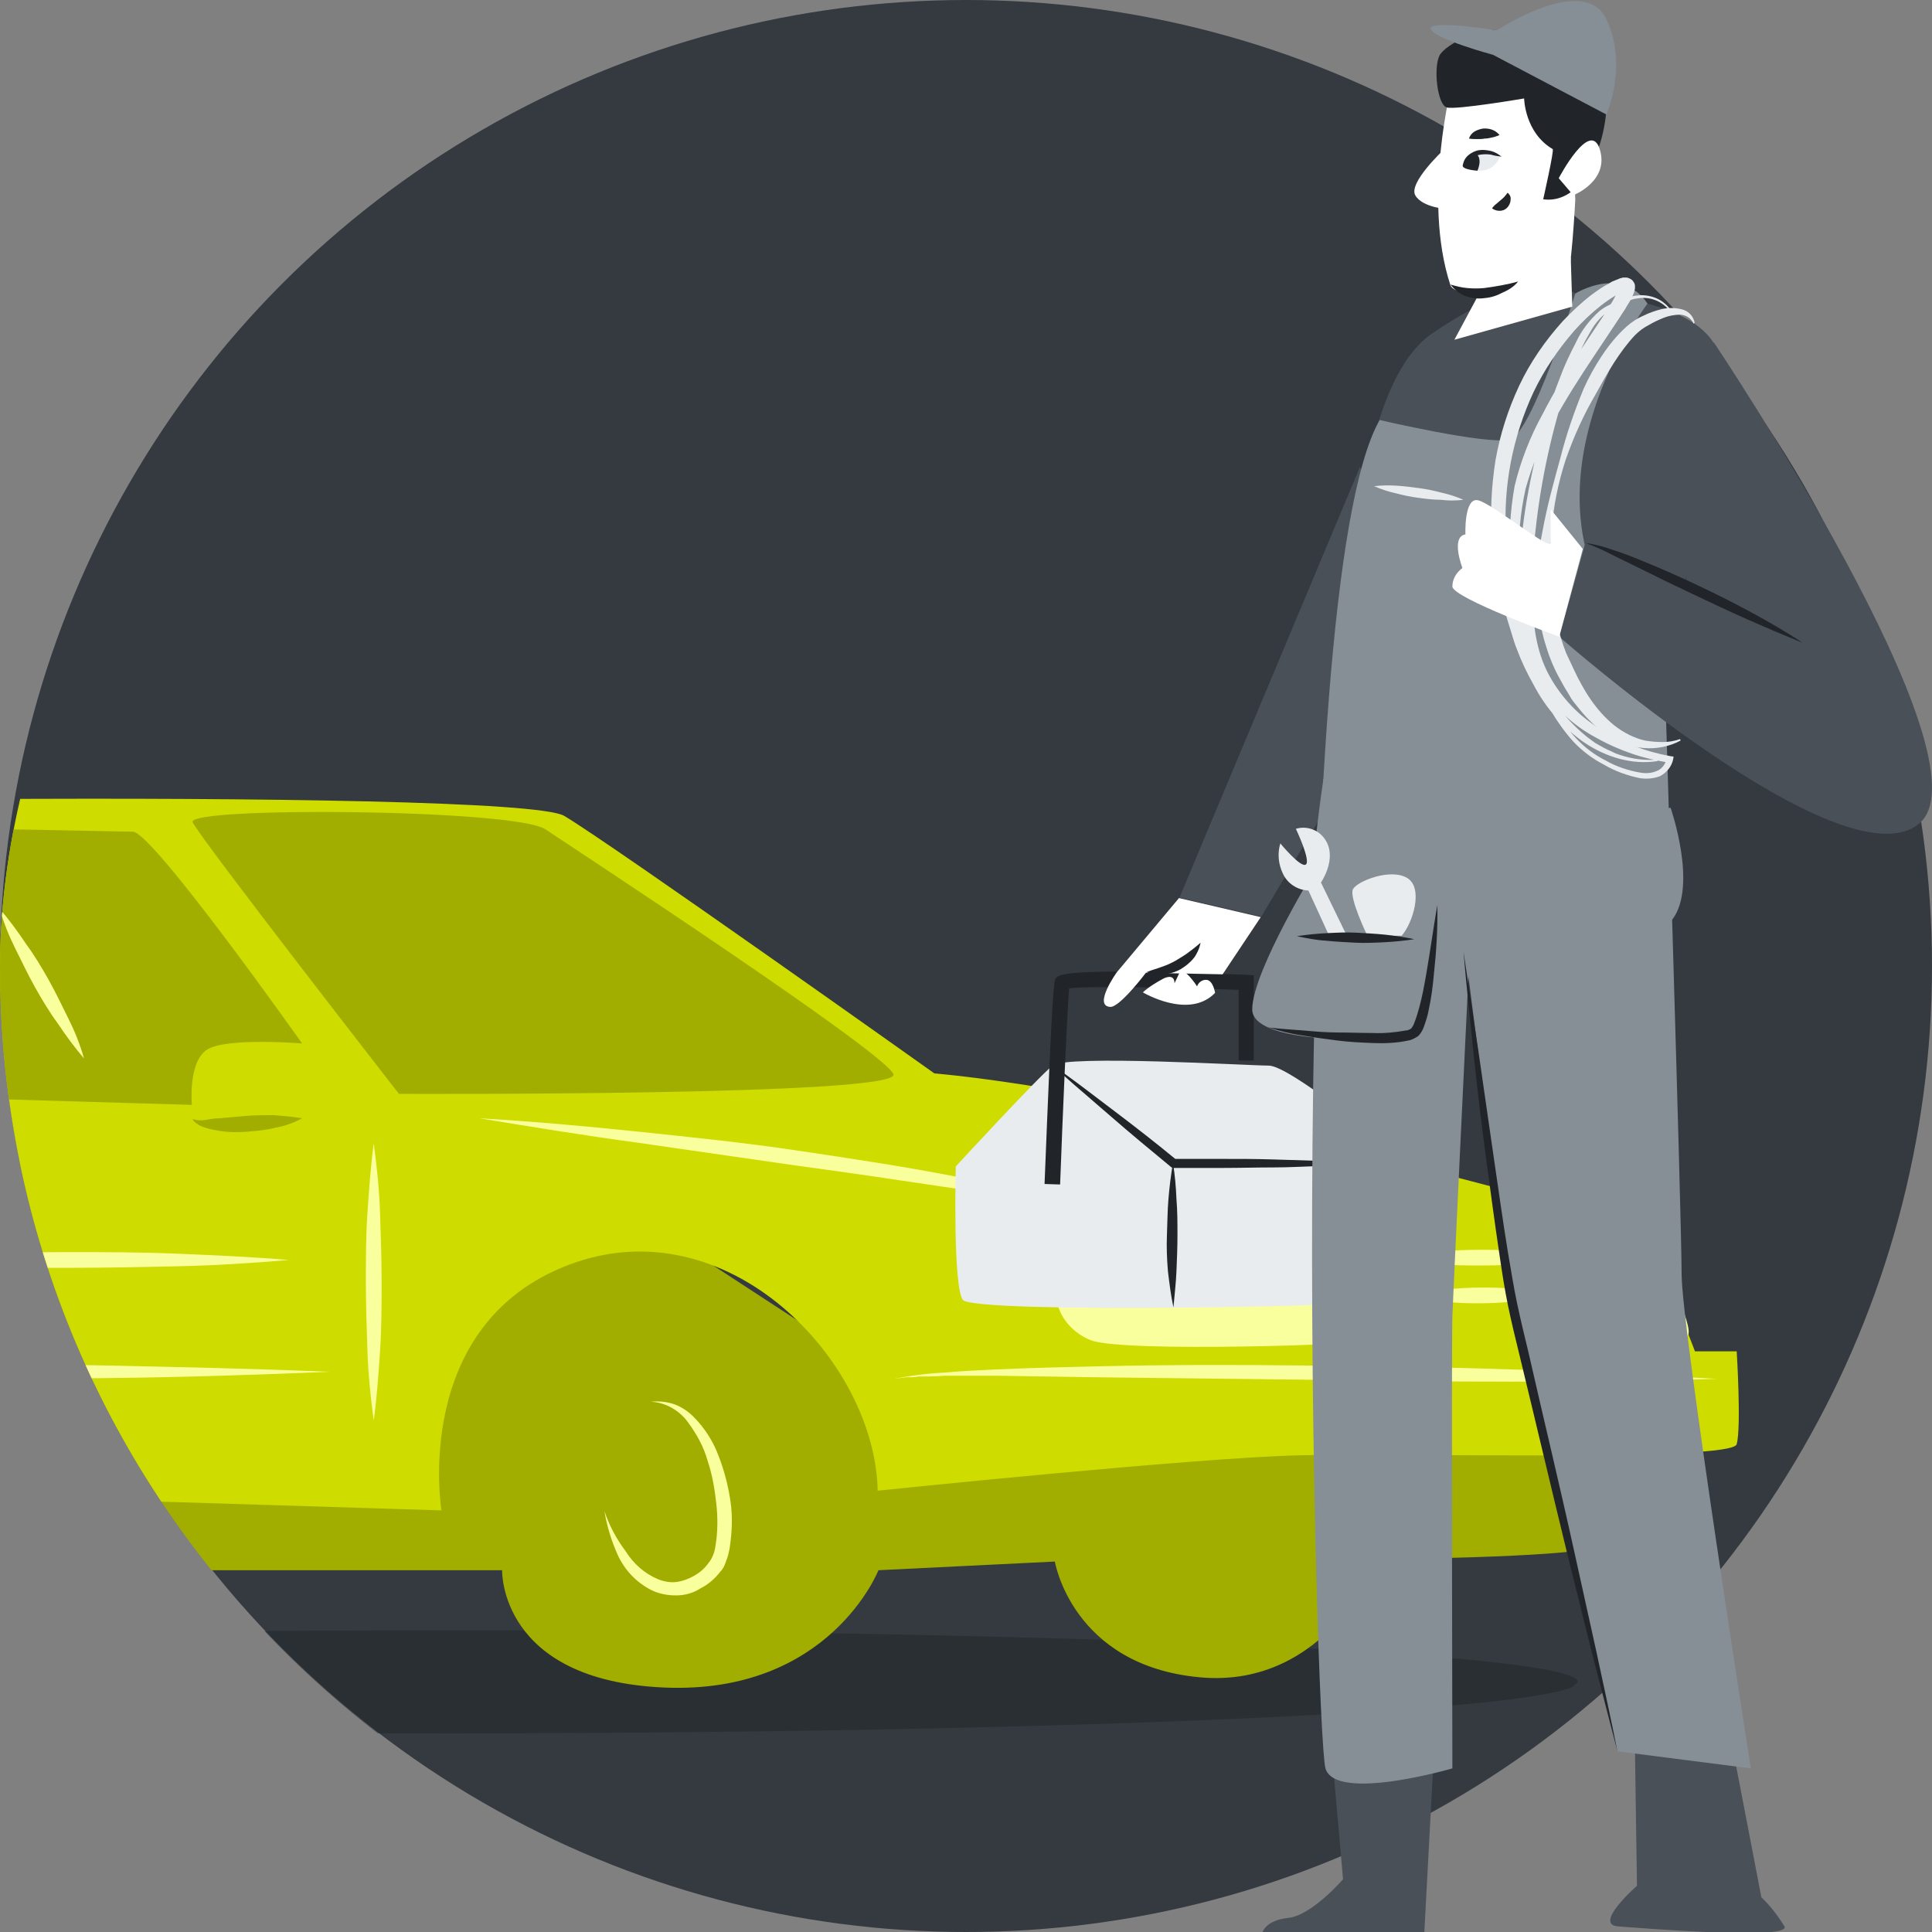 <svg xmlns="http://www.w3.org/2000/svg" width="300" height="300" viewBox="0 0 300 300" fill="none"><rect x="0" y="0" width="300" height="300" fill="#808080" stroke="none"/><g clip-path="url(#clip0_12056_9290)"><circle cx="150" cy="150" r="150" fill="#343A40"></circle><g clip-path="url(#clip1_12056_9290)"><ellipse opacity="0.5" cx="70" cy="261.152" rx="175" ry="8" fill="#212529"></ellipse><path d="M-193.092 224.138C-193.092 224.138 -189.913 232.575 -187.223 232.575C-184.534 232.575 -149.2 238.81 -149.2 238.81C-149.2 238.81 -141.986 262.896 -122.791 263.507C-103.595 264.118 -95.281 243.823 -95.281 243.823L-54.079 245.657C-54.079 245.657 -55.668 252.503 -36.717 257.638C-17.767 262.774 -8.108 243.823 -8.108 243.823H77.965C77.965 243.823 77.476 260.94 103.152 262.04C128.827 263.14 136.407 243.823 136.407 243.823L163.794 242.478C163.794 242.478 166.484 258.617 186.291 260.451C206.097 262.285 214.044 242.111 214.044 242.111C214.044 242.111 243.143 241.867 247.544 240.277C251.946 238.688 262.094 220.593 262.094 220.593L146.922 220.104L84.323 179.268L-148.955 182.691L-193.092 224.138Z" fill="#A1AE00"></path><path d="M-132.083 158.239C-132.083 158.239 -190.402 168.631 -193.337 170.465C-196.271 172.299 -195.171 206.532 -195.171 206.532C-195.171 206.532 -203.24 206.899 -203.24 208.733C-203.24 210.567 -199.572 223.894 -197.371 223.894C-195.171 223.894 -153.479 227.195 -153.479 227.195C-153.479 227.195 -158.981 202.498 -133.917 196.262C-108.853 190.027 -96.626 229.396 -96.626 229.396L68.551 234.531C68.551 234.531 63.783 205.677 88.358 196.385C112.933 187.093 135.918 211.301 136.285 231.474C136.285 231.474 185.557 226.339 201.94 225.972C218.323 225.606 268.94 226.95 269.674 224.261C270.408 221.571 269.674 209.834 269.674 209.834H263.194C263.194 209.834 257.081 193.45 253.902 191.005C250.723 188.56 178.955 169.731 145.088 166.675C145.088 166.675 95.204 131.218 87.624 126.695C80.044 122.171 -86.479 124.249 -91.614 126.695C-96.749 129.14 -132.083 158.239 -132.083 158.239Z" fill="#CEDC00"></path><path d="M-28.282 169.854C-28.282 169.854 -26.57 130.24 -24.125 129.14C-21.68 128.04 17.567 129.14 20.624 129.14C23.68 129.14 46.91 162.029 46.91 162.029C46.91 162.029 35.051 161.051 32.116 163.007C29.182 164.963 29.793 171.565 29.793 171.565L-28.282 169.854Z" fill="#A1AE00"></path><path d="M-0.039 141.122C0.572 143.322 1.428 145.401 2.406 147.357C3.384 149.313 4.362 151.392 5.463 153.348C6.563 155.304 7.663 157.138 9.008 158.972C10.231 160.806 11.576 162.64 13.043 164.352C12.432 162.151 11.576 160.072 10.598 158.116C9.62 156.16 8.641 154.082 7.541 152.125C6.441 150.169 5.34 148.335 3.995 146.501C2.773 144.667 1.428 142.833 -0.039 141.122Z" fill="#F9FF9C"></path><path d="M61.948 169.854C61.948 169.854 140.074 170.22 138.729 166.797C137.384 163.374 89.457 131.952 84.689 128.773C79.92 125.594 28.814 125.227 29.915 127.673C31.015 130.118 61.948 169.854 61.948 169.854Z" fill="#A1AE00"></path><path d="M74.418 173.644C82.609 174.988 90.801 176.333 98.993 177.434L123.567 180.979C131.759 182.08 139.951 183.302 148.142 184.525C150.221 184.769 152.299 185.136 154.255 185.503C156.212 185.87 158.412 186.114 160.369 186.481C162.325 186.848 164.526 187.092 166.482 187.582C168.438 188.071 170.516 188.56 172.473 189.049L169.538 187.826C168.56 187.459 167.582 187.215 166.604 186.848C164.648 186.237 162.569 185.748 160.613 185.259C158.657 184.77 156.578 184.28 154.5 183.914C152.421 183.547 150.465 183.058 148.387 182.691C140.195 181.102 132.004 179.879 123.812 178.656C115.62 177.434 107.306 176.578 99.115 175.722C90.923 174.866 82.731 174.133 74.418 173.644Z" fill="#F9FF9C"></path><path d="M244.609 195.284C242.164 194.795 239.841 194.551 237.396 194.306C234.951 194.184 232.628 194.062 230.182 194.062C227.737 194.062 225.414 194.184 222.969 194.306C220.524 194.428 218.078 194.795 215.755 195.284C218.201 195.773 220.524 196.14 222.969 196.262C225.414 196.507 227.859 196.507 230.182 196.507C232.628 196.507 235.073 196.385 237.396 196.262C239.719 196.14 242.164 195.773 244.609 195.284Z" fill="#F9FF9C"></path><path d="M219.424 201.153C221.136 201.642 222.847 201.886 224.681 202.131C226.393 202.375 228.227 202.375 229.938 202.375C231.65 202.375 233.362 202.253 235.196 202.131C237.03 202.009 238.741 201.642 240.453 201.153C238.741 200.664 237.03 200.297 235.196 200.175C233.484 199.93 231.65 199.93 229.938 199.93C228.227 199.93 226.393 200.052 224.681 200.175C222.847 200.297 221.136 200.664 219.424 201.153Z" fill="#F9FF9C"></path><path d="M209.644 193.817C209.644 193.817 215.023 207.511 214.045 208.122C213.067 208.733 174.554 210.078 169.419 208.122C164.284 206.166 161.227 199.319 167.707 195.284C172.72 192.106 209.644 193.817 209.644 193.817Z" fill="#F9FF9C"></path><path d="M184.579 195.284C184.457 196.14 184.457 197.118 184.579 197.974C184.701 198.83 184.946 199.686 185.313 200.419C185.679 201.153 186.046 201.886 186.535 202.62C187.024 203.354 187.636 203.965 188.369 204.576C188.492 203.72 188.492 202.742 188.369 201.886C188.247 201.031 188.002 200.175 187.636 199.441C187.269 198.708 186.902 197.974 186.413 197.24C185.924 196.507 185.313 195.895 184.579 195.284Z" fill="#F9FF9C"></path><path d="M247.667 195.284C247.667 195.284 255.248 194.795 256.715 195.284C258.182 195.773 263.073 206.043 262.094 207.388C261.116 208.733 249.624 208.122 248.768 207.388C247.912 206.655 247.667 195.284 247.667 195.284Z" fill="#F9FF9C"></path><path d="M266.617 214.113C255.98 213.502 245.343 212.89 234.706 212.646C224.07 212.279 213.433 212.157 202.674 212.035C191.914 211.912 181.4 211.912 170.641 212.157C165.261 212.279 160.004 212.401 154.624 212.646C151.934 212.768 149.245 212.89 146.677 213.135C143.987 213.257 141.297 213.624 138.73 214.113L139.708 213.991L140.686 213.868C141.297 213.868 142.031 213.868 142.642 213.746C143.987 213.746 145.332 213.746 146.677 213.624C149.367 213.624 152.057 213.624 154.624 213.624L170.641 213.868L202.551 214.235C224.07 214.602 245.343 214.724 266.617 214.113Z" fill="#F9FF9C"></path><path d="M58.035 177.556C57.546 181.102 57.302 184.77 57.057 188.315C56.812 191.861 56.812 195.529 56.812 199.074C56.812 202.62 56.935 206.288 57.057 209.834C57.179 213.379 57.546 217.047 58.035 220.593C58.524 217.047 58.769 213.379 59.013 209.834C59.258 206.288 59.258 202.62 59.258 199.074C59.258 195.529 59.136 191.861 59.013 188.315C58.891 184.77 58.524 181.102 58.035 177.556Z" fill="#F9FF9C"></path><path d="M46.91 173.644C45.443 173.399 43.976 173.277 42.509 173.155C41.041 173.155 39.697 173.155 38.23 173.277C36.762 173.399 35.417 173.521 34.072 173.644C33.339 173.644 32.728 173.766 31.994 173.888C31.261 174.01 30.649 174.011 29.916 173.766C30.038 174.133 30.405 174.377 30.771 174.622C31.138 174.866 31.505 174.989 31.872 175.111C32.605 175.355 33.339 175.478 34.072 175.6C35.54 175.844 37.007 175.844 38.474 175.722C39.941 175.6 41.408 175.478 42.753 175.111C44.22 174.866 45.565 174.377 46.91 173.644Z" fill="#A1AE00"></path><path d="M44.832 195.651C39.086 195.162 33.339 194.917 27.593 194.673C21.847 194.428 16.1 194.428 10.354 194.428C4.607 194.428 -1.139 194.55 -6.885 194.673C-12.632 194.795 -18.378 195.162 -24.124 195.651C-18.378 196.14 -12.632 196.384 -6.885 196.629C-1.139 196.873 4.607 196.873 10.354 196.873C16.1 196.873 21.847 196.751 27.593 196.629C33.339 196.507 39.086 196.14 44.832 195.651Z" fill="#F9FF9C"></path><path d="M-87.704 213.012C-76.088 213.501 -64.596 213.746 -52.981 213.99C-41.366 214.235 -29.873 214.235 -18.258 214.235C-6.643 214.235 4.85 214.113 16.465 213.99C28.08 213.868 39.572 213.501 51.188 213.012C39.572 212.523 28.08 212.279 16.465 212.034C4.85 211.79 -6.643 211.79 -18.258 211.79C-29.873 211.79 -41.366 211.912 -52.981 212.034C-64.596 212.156 -76.088 212.523 -87.704 213.012Z" fill="#F9FF9C"></path><path d="M93.861 234.653C94.228 236.976 94.961 239.299 95.939 241.5C97.04 243.823 98.751 245.657 101.074 246.879C102.297 247.491 103.642 247.735 104.987 247.735C106.332 247.735 107.677 247.368 108.777 246.635C110 246.024 110.978 245.168 111.834 244.067C112.323 243.578 112.567 242.967 112.812 242.233C113.056 241.622 113.179 241.011 113.301 240.399C113.668 237.954 113.79 235.509 113.423 233.064C113.056 230.618 112.445 228.295 111.589 226.095C110.733 223.772 109.388 221.693 107.677 219.982C106.821 219.126 105.72 218.392 104.62 218.025C103.52 217.659 102.297 217.536 101.074 217.659C103.397 217.781 105.476 219.003 106.821 220.837C108.166 222.671 109.266 224.628 109.877 226.828C110.611 229.029 110.978 231.23 111.222 233.43C111.467 235.631 111.467 237.832 111.1 240.033C110.978 241.011 110.611 241.989 110 242.722C109.388 243.578 108.655 244.19 107.799 244.679C106.943 245.168 105.965 245.535 104.987 245.657C104.009 245.779 102.908 245.535 102.053 245.168C100.096 244.312 98.385 242.845 97.162 240.889C95.695 238.932 94.594 236.854 93.861 234.653Z" fill="#F9FF9C"></path></g><path d="M211.193 72.462L183.151 139.372L195.848 142.332L219.605 102.528L211.193 72.462Z" fill="#495057"></path><path d="M215.556 178.085C215.556 178.085 200.289 165.466 197.017 165.466C193.746 165.466 165.626 163.752 163.445 165.466C161.264 167.18 148.412 181.123 148.412 181.123C148.412 181.123 147.945 199.661 149.503 201.842C151.06 204.023 214.232 202.933 215.556 201.842C216.88 200.752 215.556 178.085 215.556 178.085Z" fill="#E9ECEF"></path><path d="M212.75 180.655C210.18 180.5 207.687 180.344 205.116 180.266C202.546 180.188 200.053 180.11 197.483 180.032C194.912 179.954 192.42 179.954 189.849 179.954C187.279 179.954 184.786 179.954 182.216 179.954L182.683 180.11C179.567 177.54 176.374 175.047 173.18 172.632C171.544 171.386 169.987 170.218 168.351 168.971C166.715 167.725 165.079 166.557 163.444 165.388C164.924 166.79 166.404 168.115 167.961 169.439C169.519 170.763 170.999 172.087 172.557 173.411C175.595 176.06 178.711 178.63 181.826 181.201L182.06 181.356H182.372C184.942 181.356 187.435 181.356 190.005 181.356C192.576 181.356 195.068 181.279 197.639 181.279C200.209 181.279 202.702 181.123 205.272 181.045C207.843 180.967 210.18 180.889 212.75 180.655Z" fill="#212529"></path><path d="M182.213 203.011C182.369 201.141 182.602 199.272 182.68 197.402C182.758 195.533 182.836 193.663 182.836 191.794C182.836 189.925 182.836 188.055 182.68 186.186C182.602 184.316 182.446 182.447 182.135 180.577C181.823 182.447 181.59 184.316 181.434 186.186C181.278 188.055 181.278 189.925 181.2 191.794C181.122 193.663 181.2 195.533 181.356 197.402C181.59 199.35 181.823 201.219 182.213 203.011Z" fill="#212529"></path><path d="M164.613 183.927C165.002 173.489 165.703 156.898 166.015 153.471C168.819 153.081 181.048 153.315 192.343 153.704V164.687H194.68V151.445L193.511 151.367C164.535 150.277 164.223 151.212 163.834 152.146C163.367 153.237 162.666 172.477 162.198 183.849L164.613 183.927Z" fill="#212529"></path><path d="M173.414 150.978C173.414 150.978 169.675 156.197 172.402 156.353C173.882 156.431 177.932 151.056 177.932 151.056L189.85 151.29L195.77 142.41L183.073 139.45L173.414 150.978Z" fill="white"></path><path d="M188.68 154.172C188.68 154.172 188.368 152.146 187.278 152.146C186.654 152.146 186.109 152.536 185.876 153.159C185.876 153.159 183.695 149.732 183.071 151.212L182.37 152.692C182.37 152.692 182.526 151.134 180.735 151.913C179.566 152.536 178.398 153.237 177.463 154.094C177.463 154.094 184.629 158.378 188.68 154.172Z" fill="white"></path><path d="M186.422 146.382C185.721 147.005 185.098 147.473 184.475 147.94C183.851 148.408 183.15 148.797 182.527 149.186C181.826 149.576 181.125 149.888 180.424 150.121C179.645 150.433 178.866 150.589 178.009 150.978C178.866 151.29 179.723 151.445 180.658 151.29C181.592 151.212 182.449 150.978 183.306 150.511C184.085 150.043 184.786 149.498 185.409 148.719C185.877 148.096 186.266 147.239 186.422 146.382Z" fill="#212529"></path><path d="M251.308 299.131C252.554 299.209 278.259 301.39 277.09 299.131C276.078 297.495 274.909 295.937 273.507 294.613L267.899 265.481C267.899 265.481 253.8 263.69 253.8 265.481C253.8 267.273 254.19 292.822 254.19 292.822C254.19 292.822 247.257 298.897 251.308 299.131Z" fill="#495057"></path><path d="M221.162 300.144H196.003C196.003 300.144 196.392 298.196 200.053 297.807C203.714 297.417 208.544 291.809 208.544 291.809L205.818 260.807H223.266L221.162 300.144Z" fill="#495057"></path><path d="M244.607 45.588C244.607 45.588 261.276 45.822 266.028 53.144C270.779 60.466 252.007 130.258 251.072 131.816C250.137 133.374 209.399 126.675 209.399 126.675C209.399 126.675 205.582 63.27 222.329 51.82C239.076 40.37 244.607 45.588 244.607 45.588Z" fill="#495057"></path><path d="M271.871 274.595L251.151 271.946C251.151 271.946 235.417 206.594 234.404 200.284C233.392 193.975 228.017 151.601 228.017 151.601C228.017 151.601 225.68 200.051 225.525 204.257C225.369 208.463 225.525 274.595 225.525 274.595C225.525 274.595 207.375 279.891 205.818 274.595C204.26 269.298 199.197 91.545 214.23 65.218C214.23 65.218 230.899 69.112 234.404 68.255C237.91 67.398 244.608 45.588 244.608 45.588C244.608 45.588 251.775 41.071 255.825 47.146C255.825 47.146 230.432 80.64 258.473 104.086C258.473 104.086 261.122 189.535 261.122 197.87C261.122 206.204 271.871 274.595 271.871 274.595Z" fill="#868E96"></path><path d="M266.107 53.144C266.107 53.144 309.805 118.263 297.965 127.922C286.126 137.58 242.116 98.867 242.116 98.867L246.166 84.301L261.745 90.221L266.107 53.144Z" fill="#495057"></path><path d="M279.895 99.802C277.324 98.088 274.598 96.531 271.872 95.05C269.145 93.571 266.341 92.168 263.537 90.844C260.733 89.52 257.929 88.274 255.047 87.105C253.567 86.482 252.165 85.937 250.685 85.47C249.205 84.924 247.725 84.535 246.167 84.301C247.647 84.847 249.049 85.47 250.373 86.171L254.501 88.196C257.305 89.598 260.032 90.922 262.836 92.246C265.64 93.571 268.444 94.895 271.248 96.141C274.053 97.387 277.012 98.634 279.895 99.802Z" fill="#212529"></path><path d="M263.145 50.106C262.911 49.016 262.132 48.237 261.041 48.003C260.029 47.77 259.016 47.77 258.004 48.003C257.069 48.237 256.134 48.548 255.199 49.016C254.265 49.405 253.33 50.028 252.551 50.729C251.071 52.054 249.825 53.611 248.734 55.247C247.644 56.883 246.709 58.597 245.93 60.31C244.45 63.893 243.204 67.477 242.269 71.215C241.257 74.876 240.244 78.537 239.543 82.354C238.764 86.171 238.53 90.066 238.842 93.882C238.998 95.83 239.309 97.777 239.854 99.646C240.4 101.516 241.101 103.385 242.035 105.099C242.503 105.956 242.97 106.813 243.515 107.669C243.749 108.059 243.983 108.526 244.294 108.916L245.229 110.084C246.475 111.642 247.955 113.044 249.591 114.212C251.305 115.303 253.252 116.004 255.277 116.16C257.225 116.316 259.25 115.926 260.964 114.991L260.886 114.758C260.029 115.069 259.094 115.225 258.159 115.225C257.225 115.225 256.368 115.147 255.433 114.991C253.719 114.602 252.084 113.745 250.682 112.655C247.877 110.396 245.93 107.28 244.372 103.93C243.983 103.074 243.593 102.295 243.204 101.438L242.737 100.192L242.347 98.945C241.802 97.232 241.412 95.44 241.179 93.571C240.945 91.701 240.789 89.91 240.789 88.04C240.711 86.171 240.789 84.301 240.945 82.432C241.179 78.693 241.958 74.954 243.126 71.371C244.372 67.788 245.93 64.361 247.8 61.167C249.591 57.896 251.461 54.624 253.875 52.054C254.498 51.43 255.199 50.885 255.978 50.496C256.757 50.028 257.614 49.639 258.393 49.327C259.172 49.016 260.107 48.86 260.964 48.86C261.82 48.938 262.599 49.405 262.989 50.262L263.145 50.106Z" fill="#E9ECEF"></path><path d="M259.486 48.237C258.94 47.38 258.083 46.679 257.149 46.289C256.214 45.9 255.124 45.744 254.111 45.9C253.877 45.9 253.566 45.978 253.332 46.056C253.098 46.134 252.865 46.134 252.553 46.212C252.086 46.367 251.54 46.523 251.073 46.757C250.606 46.99 250.138 47.224 249.671 47.458C249.204 47.691 248.736 48.003 248.347 48.315C246.789 49.717 245.543 51.352 244.686 53.222C243.751 55.014 242.894 56.805 242.193 58.752C240.713 62.491 239.545 66.308 238.61 70.281C237.675 74.175 236.896 78.148 236.429 82.12C236.195 84.146 236.04 86.093 235.884 88.118C235.728 90.143 235.728 92.169 235.884 94.194C235.962 96.219 236.195 98.244 236.663 100.269C237.13 102.295 237.909 104.242 238.922 106.034C241.025 109.617 244.141 112.577 247.802 114.524C251.385 116.549 255.279 117.873 259.252 118.419L258.784 117.795C258.707 118.185 258.551 118.574 258.317 118.886C258.083 119.198 257.772 119.509 257.382 119.665C256.526 120.054 255.669 120.132 254.734 119.976C252.865 119.665 250.995 119.042 249.359 118.107C247.646 117.25 246.088 116.082 244.764 114.68C243.44 113.278 242.349 111.642 241.414 109.928C239.545 106.501 238.143 102.84 237.364 99.023C236.507 95.206 236.04 91.312 235.884 87.417C235.728 83.522 236.04 79.706 236.897 75.889C237.909 72.228 239.389 68.645 241.336 65.295C243.206 61.868 245.309 58.597 247.49 55.325L250.761 50.418C251.307 49.561 251.852 48.782 252.397 47.925C252.631 47.458 252.943 47.068 253.176 46.601C253.332 46.367 253.41 46.134 253.566 45.822C253.721 45.511 253.799 45.121 253.877 44.809C253.877 44.654 253.877 44.498 253.877 44.342C253.877 44.186 253.799 44.108 253.799 44.031C253.721 43.875 253.644 43.719 253.566 43.641C253.41 43.407 253.098 43.252 252.865 43.174C252.709 43.096 252.553 43.096 252.397 43.096C252.241 43.096 252.164 43.096 252.008 43.096L251.774 43.174C251.618 43.174 251.463 43.252 251.307 43.33C251.073 43.407 250.761 43.563 250.528 43.641C250.294 43.719 250.06 43.875 249.827 44.031C248.892 44.498 248.035 45.121 247.178 45.744C245.543 46.99 244.063 48.393 242.661 49.873C239.934 52.91 237.598 56.26 235.884 59.921C234.17 63.582 232.924 67.476 232.223 71.449C231.6 75.421 231.366 79.472 231.678 83.445C231.833 85.47 232.067 87.417 232.457 89.364C232.612 90.377 232.846 91.312 233.08 92.324L233.781 95.206C234.014 96.141 234.326 97.076 234.638 98.088C234.949 99.101 235.183 99.958 235.572 100.893C236.273 102.762 237.13 104.554 238.143 106.345C240.012 109.928 242.738 113.044 246.01 115.303C249.359 117.562 253.41 118.808 257.382 118.185V117.951C255.435 118.107 253.488 117.873 251.618 117.25C251.151 117.094 250.684 116.939 250.294 116.705L249.593 116.393L248.97 116.082C248.58 115.848 248.113 115.614 247.724 115.381L246.555 114.524C243.517 112.109 241.103 109.071 239.389 105.644C238.532 103.93 237.753 102.139 237.13 100.347C236.819 99.413 236.585 98.478 236.273 97.543C235.962 96.609 235.728 95.674 235.494 94.739L234.949 91.857C234.793 90.922 234.56 89.988 234.404 88.975C234.092 87.028 233.937 85.158 233.859 83.211C233.391 75.499 234.871 67.866 238.143 60.855C239.779 57.428 241.96 54.235 244.452 51.352C245.698 49.95 247.101 48.626 248.58 47.458C249.282 46.913 250.06 46.367 250.839 45.9C251.229 45.666 251.618 45.511 252.008 45.355C252.086 45.355 252.164 45.277 252.241 45.277H252.319C252.397 45.277 252.086 45.277 251.774 44.965C251.696 44.887 251.696 44.809 251.618 44.732C251.618 44.654 251.54 44.654 251.54 44.576V44.498C251.54 44.498 251.54 44.576 251.54 44.654C251.54 44.732 251.463 44.809 251.463 44.887C251.385 45.121 251.307 45.277 251.151 45.433C250.917 45.822 250.684 46.212 250.45 46.679C249.983 47.458 249.437 48.315 248.892 49.172L245.621 54.079C243.44 57.35 241.336 60.778 239.545 64.283C237.598 67.788 236.118 71.605 235.183 75.499C234.482 79.472 234.248 83.445 234.56 87.495C234.793 91.468 235.417 95.362 236.429 99.257C237.364 103.152 238.844 106.813 240.791 110.318C241.804 112.031 242.972 113.667 244.296 115.147C245.698 116.627 247.256 117.795 249.048 118.73C250.761 119.743 252.709 120.444 254.656 120.833C255.669 120.989 256.759 120.911 257.772 120.522C258.784 119.976 259.563 119.042 259.797 117.951L259.875 117.484L259.33 117.406C255.513 116.705 251.774 115.303 248.503 113.2C245.231 111.252 242.505 108.37 240.635 105.021C238.766 101.672 238.143 97.855 237.987 93.96C237.831 90.066 237.987 86.093 238.454 82.198C239.311 74.331 241.025 66.62 243.517 59.142C244.141 57.272 244.92 55.481 245.776 53.689C246.166 52.833 246.711 51.976 247.178 51.119C247.646 50.34 248.269 49.561 248.97 48.938C249.359 48.626 249.671 48.315 250.138 48.081C250.528 47.769 250.917 47.536 251.385 47.38C251.774 47.146 252.241 46.99 252.709 46.757C252.943 46.679 253.176 46.601 253.41 46.523C253.644 46.445 253.877 46.367 254.111 46.367C256.058 45.978 258.006 46.679 259.252 48.237H259.486Z" fill="#E9ECEF"></path><path d="M242.116 98.868C242.116 98.868 225.603 92.87 225.525 91.078C225.525 89.91 226.148 88.897 227.083 88.196C227.083 88.196 225.214 83.367 227.55 82.977C227.55 82.977 227.317 77.213 229.498 77.68C231.679 78.148 240.792 85.626 240.792 84.301V79.083L245.777 85.236L242.116 98.868Z" fill="white"></path><path d="M225.526 12.717C225.526 12.717 220.774 30.789 225.214 44.264C226.149 47.146 242.273 44.732 243.129 43.953C243.986 43.174 244.609 31.022 244.609 31.022L243.986 15.755L225.526 12.717Z" fill="white"></path><path d="M239.626 30.945C241.729 31.256 243.832 30.321 245.156 28.608C251.388 20.896 249.908 8.433 246.948 8.122C243.131 7.654 231.525 8.511 231.837 8.511C231.837 8.511 234.018 5.629 232.46 4.772C230.902 3.916 224.437 6.72 223.502 8.667C222.567 10.614 223.191 16.3 224.671 16.69C226.151 17.079 236.666 15.288 236.666 15.288C236.666 15.288 236.744 20.585 241.106 23.155C241.34 23.389 239.626 30.945 239.626 30.945Z" fill="#212529"></path><path d="M232.926 24.324C232.926 24.324 229.265 22.221 227.317 25.336C227.162 25.57 227.24 25.881 227.473 26.037C227.473 26.037 227.473 26.037 227.551 26.037C228.642 26.505 231.602 27.361 232.926 24.324Z" fill="#E9ECEF"></path><path d="M233.156 24.324C232.689 23.934 232.144 23.622 231.598 23.467C230.975 23.311 230.352 23.233 229.729 23.311C229.106 23.389 228.483 23.7 228.015 24.09C227.548 24.479 227.236 25.025 227.158 25.648C227.782 24.791 228.794 24.168 229.885 24.012C230.43 23.934 230.975 23.934 231.52 24.012C231.988 24.168 232.533 24.246 233.156 24.324Z" fill="#212529"></path><path d="M229.184 23.856C229.184 23.856 230.275 24.401 229.418 26.505C229.418 26.505 226.769 26.349 227.159 25.57C227.159 25.57 228.249 23.7 229.184 23.856Z" fill="#212529"></path><path d="M234.091 29.932C233.78 30.399 233.39 30.789 233.001 31.1C232.845 31.256 232.689 31.334 232.456 31.568C232.144 31.801 231.91 32.035 231.677 32.347C231.988 32.58 232.378 32.736 232.845 32.736C233.312 32.736 233.702 32.58 234.013 32.269C234.325 31.957 234.559 31.49 234.559 31.022C234.637 30.633 234.481 30.244 234.091 29.932Z" fill="#212529"></path><path d="M224.201 23.233C224.201 23.233 218.671 28.374 219.761 30.321C220.852 32.269 224.902 32.502 224.902 32.502L224.201 23.233Z" fill="white"></path><path d="M244.299 30.321C244.299 30.321 249.907 28.14 248.427 23.233C246.947 18.326 242.04 27.673 242.04 27.673L244.299 30.321Z" fill="white"></path><path d="M228.096 21.519C228.564 21.597 228.953 21.597 229.42 21.597C229.81 21.597 230.199 21.597 230.511 21.519C230.9 21.519 231.29 21.442 231.601 21.364C232.069 21.286 232.458 21.13 232.848 20.974C232.225 20.195 231.29 19.884 230.277 19.962C229.81 20.04 229.342 20.195 228.953 20.429C228.564 20.663 228.252 21.052 228.096 21.519Z" fill="#212529"></path><path d="M243.907 39.98L244.141 47.614L225.836 52.755L231.522 42.161L243.907 39.98Z" fill="white"></path><path d="M235.73 43.719C234.017 44.186 232.225 44.498 230.434 44.732C229.577 44.809 228.72 44.809 227.863 44.732C226.929 44.654 226.072 44.42 225.215 44.186C225.838 44.965 226.617 45.588 227.552 45.978C228.486 46.289 229.499 46.445 230.512 46.289C231.524 46.212 232.459 45.9 233.316 45.433C234.25 45.043 235.107 44.498 235.73 43.719Z" fill="#212529"></path><path d="M259.41 125.429C259.41 125.429 218.905 132.673 205.508 120.911C205.508 120.911 203.171 136.1 203.716 142.721C204.261 149.342 255.827 147.94 259.721 142.721C263.616 137.502 259.41 125.429 259.41 125.429Z" fill="#868E96"></path><path d="M223.344 139.372C223.344 139.372 221.085 159.001 219.605 160.325C218.125 161.649 194.445 162.74 194.445 156.742C194.445 150.744 204.805 133.997 204.805 133.997L223.344 139.372Z" fill="#868E96"></path><path d="M227.239 147.707C227.706 153.003 228.252 158.222 228.797 163.441C229.342 168.66 229.965 173.957 230.666 179.175C231.367 184.394 232.068 189.691 232.847 194.91C233.237 197.558 233.626 200.129 234.172 202.777C234.717 205.425 235.34 207.918 235.963 210.489C238.456 220.77 240.87 231.052 243.363 241.256L247.18 256.601C248.504 261.742 249.828 266.805 251.152 271.946C250.14 266.805 248.971 261.586 247.881 256.446L244.454 240.945C242.195 230.663 239.702 220.381 237.365 210.099C236.742 207.529 236.119 204.958 235.574 202.388C235.028 199.817 234.639 197.247 234.172 194.598C233.315 189.379 232.614 184.161 231.835 178.942L229.576 163.285L227.239 147.707Z" fill="#212529"></path><path d="M227.238 77.603C226.148 77.135 224.979 76.746 223.889 76.512C222.72 76.201 221.63 75.967 220.462 75.811C219.293 75.655 218.125 75.499 216.956 75.421C215.788 75.344 214.542 75.344 213.373 75.499C214.464 75.967 215.632 76.356 216.723 76.59C217.891 76.901 218.982 77.135 220.15 77.291C221.318 77.447 222.487 77.603 223.655 77.603C224.902 77.758 226.07 77.758 227.238 77.603Z" fill="#E9ECEF"></path><path d="M209.09 145.214L205.117 137.035C205.117 137.035 207.61 133.452 205.896 130.57C204.961 128.934 203.014 128.155 201.223 128.701C201.223 128.701 203.559 133.608 202.78 134.231C202.002 134.854 198.808 130.959 198.808 130.959C198.341 132.517 198.496 134.153 199.197 135.633C199.898 137.191 201.456 138.204 203.17 138.281L206.597 145.759L209.09 145.214Z" fill="#E9ECEF"></path><path d="M212.36 145.37C212.36 145.37 209.4 139.294 210.101 138.048C210.802 136.801 215.943 134.776 218.513 136.334C221.084 137.892 219.37 143.344 217.657 145.292L212.36 145.37Z" fill="#E9ECEF"></path><path d="M223.188 140.54C222.565 144.123 222.098 147.629 221.475 151.212C221.163 153.003 220.851 154.717 220.384 156.431C220.15 157.287 219.917 158.066 219.605 158.845C219.527 159.157 219.294 159.468 219.138 159.702C218.904 159.858 218.592 160.014 218.281 160.014C216.567 160.325 214.854 160.481 213.14 160.403C211.348 160.403 209.557 160.325 207.765 160.325C205.974 160.325 204.182 160.169 202.391 160.014C200.599 159.858 198.808 159.78 197.016 159.546C198.73 160.091 200.521 160.559 202.313 160.793C204.104 161.104 205.896 161.338 207.687 161.571C209.479 161.805 211.271 161.883 213.14 161.961C215.009 162.039 216.879 161.961 218.67 161.571C219.216 161.494 219.761 161.182 220.228 160.87C220.618 160.481 220.929 159.936 221.085 159.468C221.397 158.612 221.708 157.677 221.864 156.742C222.253 154.951 222.487 153.159 222.643 151.367C223.032 147.784 223.266 144.201 223.188 140.54Z" fill="#212529"></path><path d="M219.605 145.837C218.125 145.525 216.568 145.292 215.088 145.136C213.53 144.98 212.05 144.902 210.57 144.824C209.09 144.746 207.532 144.824 205.974 144.902C204.416 144.98 202.936 145.136 201.378 145.37C202.858 145.681 204.416 145.993 205.896 146.071C207.454 146.226 208.934 146.304 210.492 146.382C211.972 146.46 213.53 146.382 215.088 146.304C216.568 146.226 218.125 146.071 219.605 145.837Z" fill="#212529"></path><path d="M231.834 8.511L249.438 17.78C249.438 17.78 252.865 10.225 249.438 2.981C246.01 -4.263 232.457 4.694 232.457 4.694C232.457 4.694 221.474 2.981 222.175 4.539C222.876 6.097 231.834 8.511 231.834 8.511Z" fill="#868E96"></path></g><defs><clipPath id="clip0_12056_9290"><rect width="300" height="300" fill="white"></rect></clipPath><clipPath id="clip1_12056_9290"><rect width="300" height="300" rx="150" transform="matrix(-1 0 0 1 300 0.152)" fill="white"></rect></clipPath></defs></svg>